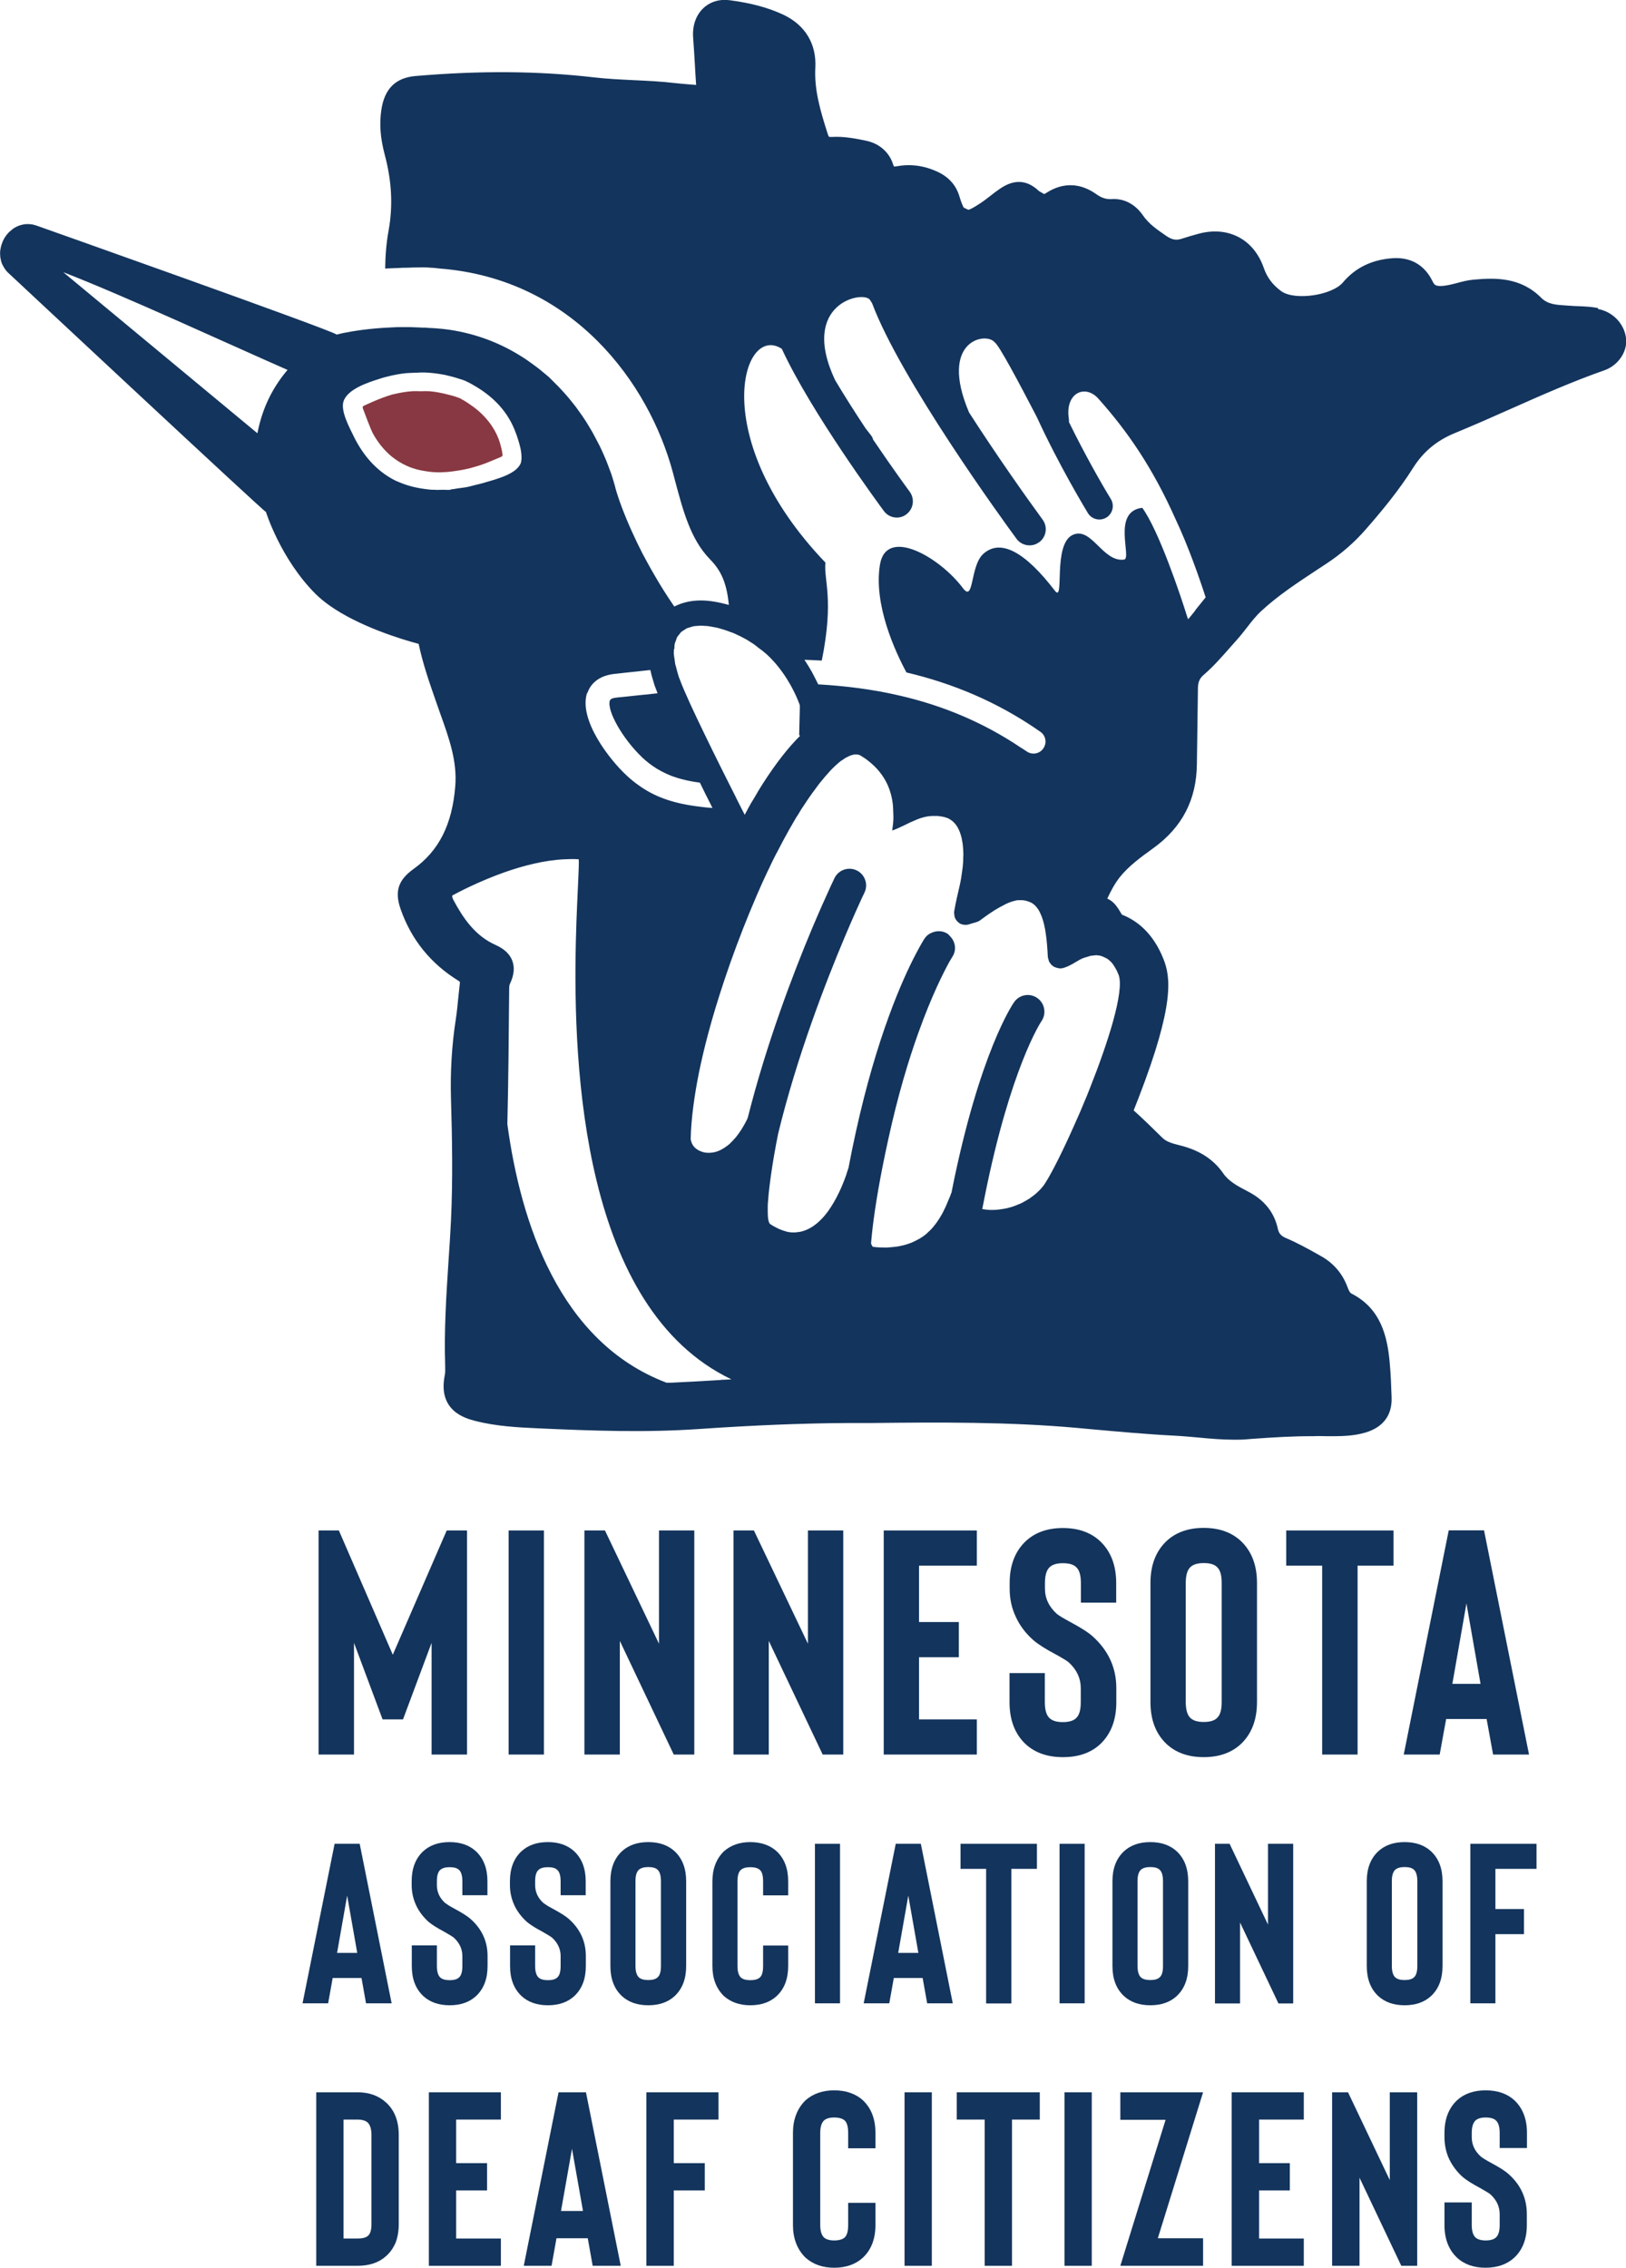 <?xml version="1.0" encoding="UTF-8"?>
<svg xmlns="http://www.w3.org/2000/svg" xmlns:xlink="http://www.w3.org/1999/xlink" id="Layer_2" viewBox="0 0 125.76 175.39">
  <defs>
    <style>.cls-1{fill:#883842;}.cls-2{clip-path:url(#clippath-1);}.cls-3{fill:#13345c;}.cls-4{clip-path:url(#clippath);}.cls-5{fill:none;}</style>
    <clipPath id="clippath">
      <rect class="cls-5" width="125.76" height="175.39"></rect>
    </clipPath>
    <clipPath id="clippath-1">
      <rect class="cls-5" width="125.76" height="175.39"></rect>
    </clipPath>
  </defs>
  <g id="Layer_1-2">
    <g id="Vertical_-_Blue_Red_Eye">
      <g class="cls-4">
        <g class="cls-2">
          <path class="cls-1" d="M38.67,34.26c-.14-.45-.33-.86-.58-1.24-.38-.59-.88-1.11-1.47-1.55-.17-.12-.34-.24-.52-.36-.13-.08-.26-.16-.39-.23-.03-.02-.07-.04-.1-.06-.05-.03-.11-.05-.17-.07-.03-.01-.06-.01-.09-.03-.24-.09-.49-.15-.73-.21-.46-.12-.92-.21-1.39-.25-.02,0-.04,0-.07,0-.21-.02-.41,0-.62,0-.23,0-.45-.02-.68,0-.43,.03-.86,.1-1.29,.2-.07,.02-.14,.03-.22,.05-.01,0-.03,0-.04,.01-.18,.05-.41,.13-.66,.22-.57,.21-1.24,.51-1.51,.64-.08,.04-.11,.12-.08,.19,.15,.4,.59,1.6,.79,1.97,.36,.65,.81,1.22,1.34,1.68,.22,.19,.46,.36,.72,.52,.32,.19,.67,.36,1.04,.48,.33,.11,.68,.18,1.02,.23,.2,.03,.41,.06,.61,.07,.01,0,.03,0,.05,0,.21,.01,.42,.02,.62,0,0,0,.02,0,.03,0,.38-.01,.75-.06,1.13-.12,.22-.04,.44-.07,.65-.12,.22-.05,.44-.1,.65-.17,.29-.08,.57-.17,.85-.28,.27-.1,.94-.39,1.21-.5,.07-.03,.11-.1,.1-.17-.04-.32-.12-.62-.21-.92"></path>
          <path class="cls-3" d="M123.58,23.82c-.52-.1-1.03-.12-1.52-.14-.19,0-.39-.02-.58-.03l-.3-.02c-.79-.05-1.46-.08-1.97-.59-1.58-1.6-3.53-1.57-5.24-1.41-.46,.04-.88,.15-1.28,.26-.43,.11-.84,.22-1.25,.23-.4,0-.5-.07-.64-.36-.62-1.27-1.69-1.88-3.08-1.79-1.61,.11-2.9,.74-3.85,1.87-.86,1.02-3.77,1.43-4.79,.67-.66-.49-1.08-1.05-1.34-1.8-.78-2.23-2.78-3.26-5.08-2.62-.43,.12-.86,.24-1.28,.38-.41,.13-.73,.08-1.17-.22-.7-.48-1.36-.93-1.81-1.59-.6-.87-1.47-1.33-2.42-1.26-.42,.02-.78-.09-1.17-.37-1.26-.9-2.59-.94-3.87-.12-.08,.05-.13,.08-.18,.1l-.4-.23c-.91-.87-1.89-.94-2.98-.21-.28,.19-.55,.39-.81,.6-.24,.18-.47,.37-.72,.53-.52,.35-.79,.48-.95,.53l-.36-.17c-.08-.14-.19-.39-.32-.82-.26-.91-.83-1.55-1.74-1.97-1.03-.47-2.06-.6-3.13-.41-.13,.02-.19,.02-.2,.02-.01-.01-.04-.06-.08-.18-.29-.92-1.06-1.6-2.06-1.81-.84-.18-1.75-.35-2.64-.3-.19,.01-.25-.01-.25-.01,0,0-.05-.05-.11-.25-.57-1.78-1.04-3.39-.95-5.09,.1-1.85-.79-3.31-2.49-4.11-1.14-.53-2.45-.89-4.11-1.11-.8-.11-1.53,.11-2.06,.61-.58,.55-.86,1.36-.79,2.29,.05,.67,.09,1.34,.13,2,.03,.55,.06,1.1,.1,1.65l-.5-.04c-.37-.03-.73-.06-1.09-.1-1.08-.13-2.17-.18-3.23-.23-1.03-.05-2.09-.1-3.12-.22-4.25-.49-8.75-.53-13.76-.1-1.53,.13-2.39,.97-2.64,2.58-.17,1.1-.09,2.21,.26,3.52,.54,2.03,.64,3.93,.3,5.82-.18,.99-.26,1.98-.27,2.97,.23-.01,.44-.02,.66-.03,.24,0,.47-.02,.68-.03,.05,0,.09,0,.13,0,.25,0,.48-.01,.67-.02,.31,0,.53-.01,.66-.01,.07,0,.11,0,.12,0h0c.17,0,.34,0,.52,.02,.04,0,.08,0,.12,.01,.23,0,.44,.04,.67,.06,10.33,.81,16.16,8.88,18.01,15.73l.18,.68c.62,2.32,1.2,4.52,2.67,6.04,.72,.74,1.31,1.6,1.49,3.57-.73-.21-1.48-.35-2.17-.35-.77,0-1.46,.17-2.05,.47-.57-.83-1.1-1.67-1.58-2.51-.17-.29-.33-.58-.49-.87-.14-.26-.28-.51-.41-.76-.28-.55-.53-1.07-.76-1.58-.63-1.38-1.08-2.6-1.32-3.47,0-.01,0-.02,0-.03-.09-.34-.2-.68-.31-1.03-.04-.12-.09-.24-.14-.37-.09-.24-.17-.47-.27-.71-.06-.15-.13-.29-.19-.44-.1-.22-.19-.43-.3-.65-.08-.15-.16-.31-.24-.46-.11-.21-.22-.42-.33-.62-.09-.16-.19-.31-.28-.47-.12-.2-.24-.4-.38-.6-.1-.16-.21-.31-.32-.46-.14-.19-.27-.39-.42-.57-.12-.15-.24-.3-.36-.45-.15-.18-.31-.37-.47-.54-.13-.15-.27-.29-.4-.43-.17-.17-.34-.34-.51-.51-.08-.07-.14-.15-.22-.22-.08-.07-.16-.13-.24-.2-.15-.13-.31-.26-.47-.39-.15-.12-.3-.23-.45-.34-.22-.16-.44-.32-.66-.47-.07-.05-.15-.09-.22-.14-1.62-1.04-3.51-1.8-5.68-2.12-.23-.03-.46-.06-.69-.08-.01,0-.02,0-.03,0-.21-.02-.43-.04-.65-.05-.03,0-.06,0-.1,0-.11,0-.22-.02-.33-.03-.02,0-.08,0-.17,0-.08,0-.17,0-.25-.01-.27-.01-.53-.02-.79-.03-.24,0-.48,0-.71,0-.23,0-.45,0-.67,.02-1.78,.07-3.12,.3-3.8,.44-.33,.07-.5,.12-.5,.12-.27-.31-23.21-8.43-23.21-8.43-.12-.04-.25-.07-.37-.1-.04,0-.08,0-.12-.01-.08,0-.15-.01-.23-.01-.19,0-.37,.04-.54,.09-.03,0-.06,.02-.09,.03-.17,.06-.32,.14-.47,.24-.03,.02-.05,.04-.07,.06-.14,.11-.28,.23-.39,.37-.01,.01-.02,.03-.04,.05-.11,.14-.21,.3-.28,.46,0,.01-.01,.02-.02,.04-.07,.17-.13,.35-.16,.53,0,.03-.01,.06-.02,.09-.03,.18-.03,.36-.01,.54,0,.03,0,.07,.01,.1,.03,.18,.07,.36,.15,.53,.01,.02,.03,.05,.04,.07,.09,.18,.2,.35,.35,.51,0,0,19.8,18.5,20,18.56,0,0,1.13,3.63,3.83,6.33,.31,.31,.68,.61,1.07,.89,2.25,1.6,5.49,2.6,6.91,2.98,.31,1.49,.81,2.93,1.3,4.34l.39,1.11c.67,1.87,1.3,3.64,1.14,5.57-.24,2.95-1.26,4.97-3.2,6.37-1.22,.87-1.5,1.75-1.03,3.11,.82,2.36,2.32,4.22,4.47,5.55,.11,.07,.13,.1,.12,.15-.04,.37-.08,.75-.12,1.12-.06,.58-.11,1.15-.2,1.73-.31,2.01-.43,4.07-.37,6.14,.09,3.02,.15,6.24,0,9.41-.05,1.04-.12,2.08-.19,3.12-.17,2.62-.35,5.32-.26,8.1,0,.27,.02,.53-.03,.74-.56,2.77,1.61,3.34,2.33,3.53,1.66,.43,3.37,.51,4.89,.58,4.2,.19,8.31,.34,12.48,.05,4.23-.29,7.95-.44,11.37-.46h1.84c5.26-.06,10.7-.1,16.02,.38l1.08,.1c2.12,.19,4.3,.39,6.47,.5,.6,.03,1.2,.09,1.8,.14,.91,.09,1.85,.17,2.79,.17,.31,0,.62,0,.93-.03l.51-.04c1.53-.11,3.12-.21,4.6-.2h.03c.39-.02,.77-.01,1.14,0,.96,0,1.95,.01,2.95-.29,1.35-.41,2.05-1.34,2-2.71-.03-.86-.06-1.79-.15-2.73-.18-1.97-.67-4.14-2.95-5.3-.13-.07-.22-.25-.32-.53-.39-1.03-1.08-1.84-2.06-2.38l-.14-.08c-.82-.46-1.66-.93-2.56-1.31-.37-.16-.54-.35-.62-.72-.27-1.24-1.02-2.19-2.22-2.83l-.17-.09c-.73-.38-1.42-.75-1.84-1.37-.75-1.08-1.85-1.79-3.36-2.16-.57-.14-1.03-.27-1.35-.59-.71-.7-1.44-1.42-2.21-2.11,.13-.33,.26-.66,.39-.99,2.81-7.27,2.46-9.35,1.91-10.73-.81-2.03-2.08-2.98-3.21-3.42-.08-.13-.16-.27-.24-.4-.19-.28-.43-.64-.89-.84,.25-.54,.56-1.14,.97-1.66,.69-.86,1.58-1.51,2.59-2.24,2.24-1.62,3.34-3.75,3.37-6.5,.02-1.43,.04-2.87,.06-4.31l.02-1.54c0-.47,.13-.78,.42-1.03,.78-.67,1.45-1.44,2.11-2.19l.48-.54c.27-.3,.52-.62,.77-.94,.37-.48,.72-.93,1.14-1.31,1.31-1.21,2.84-2.21,4.31-3.18l.7-.46c1.17-.77,2.21-1.68,3.09-2.7,1.17-1.34,2.52-2.96,3.62-4.71,.78-1.24,1.82-2.11,3.2-2.68,1.45-.6,2.89-1.23,4.32-1.87,2.36-1.05,4.8-2.13,7.28-3,1.05-.37,1.77-1.41,1.68-2.42-.11-1.14-1-2.1-2.17-2.32M4.89,21.05c4.75,1.84,12.68,5.51,17.35,7.56-.65,.76-1.2,1.62-1.62,2.58-.33,.76-.56,1.54-.71,2.32m32.25,16.66c0-.13,0-.27,.03-.39,.02-.09,.06-.16,.09-.25,.03-.1,.06-.2,.11-.28,.04-.07,.1-.12,.15-.19,.06-.07,.1-.15,.17-.2,.06-.05,.13-.09,.2-.13,.07-.05,.14-.1,.22-.14,.07-.03,.15-.05,.23-.07,0,0,0,0,0,0,.09-.03,.17-.06,.26-.08,.09-.02,.18-.02,.27-.03,.1,0,.19-.02,.3-.02,0,0,.01,0,.02,0,.1,0,.21,.01,.31,.02,.09,0,.18,0,.27,.02,.11,.01,.23,.04,.35,.06,.09,.02,.19,.03,.28,.05,.12,.03,.24,.06,.36,.1,.09,.03,.18,.05,.27,.08,.12,.04,.24,.08,.36,.13,0,0,0,0,0,0,.09,.03,.17,.06,.26,.09,.12,.05,.24,.1,.35,.16,.08,.04,.16,.07,.24,.11,.12,.06,.23,.12,.34,.18,.07,.04,.14,.07,.2,.11,.11,.07,.21,.13,.31,.2,.05,.03,.11,.07,.16,.1,.14,.1,.27,.2,.39,.3,.43,.3,.81,.64,1.14,1.01,.28,.3,.52,.61,.74,.92,.23,.32,.42,.63,.59,.93,.5,.89,.73,1.58,.73,1.58v.25s-.05,2.06-.05,2.06l.07,.06c-.87,.86-1.84,2.07-2.92,3.76-.19,.29-.38,.62-.57,.95-.1,.17-.2,.33-.31,.51-.08,.14-.16,.29-.24,.43-.02,.04-.05,.09-.07,.14-.06,.1-.11,.21-.17,.32-.08-.15-.15-.3-.23-.45,0,0,0,0,0,0-.14-.27-.28-.55-.42-.83-.01-.03-.03-.06-.04-.09-.16-.31-.31-.62-.47-.93-.44-.87-.87-1.74-1.28-2.57-.92-1.88-1.74-3.58-2.23-4.73-.16-.36-.27-.65-.36-.89-.02-.05-.04-.11-.06-.15-.09-.27-.15-.51-.21-.75-.02-.09-.06-.19-.08-.28-.02-.11-.02-.2-.04-.31-.03-.19-.06-.38-.07-.54,0-.11,.02-.2,.02-.3m-6.71,3.42s.04-.1,.06-.15c.15-.37,.47-.84,1.15-1.13,.25-.1,.54-.18,.9-.22,.27-.03,.55-.06,.82-.09,.22-.02,.43-.05,.65-.07,.22-.02,.42-.04,.64-.07,0,0,0,0,0,0,.22-.02,.44-.05,.66-.07,.06,.29,.14,.59,.24,.9,.03,.09,.05,.18,.08,.27,.06,.17,.14,.38,.24,.63-.34,.04-.69,.07-1.02,.11-.05,0-.09,.01-.14,.01-.22,.02-.43,.05-.65,.07-.22,.02-.43,.05-.65,.07-.23,.02-.47,.05-.7,.07-.31,.03-.49,.11-.53,.23-.26,.77,1,2.97,2.46,4.36,.03,.03,.07,.07,.1,.1,.16,.14,.32,.28,.49,.41,.18,.14,.37,.27,.58,.4,.35,.21,.73,.4,1.16,.57,.6,.22,1.31,.4,2.17,.51,.1,.21,.21,.42,.31,.63,.05,.1,.09,.19,.14,.29,.01,.02,.02,.05,.04,.07,.14,.27,.28,.55,.41,.82,.02,.05,.05,.1,.08,.15-.35-.02-.68-.06-.99-.1-1.96-.23-3.3-.72-4.38-1.42-.09-.06-.19-.12-.28-.19-.35-.24-.67-.5-.98-.79-1.3-1.19-3.76-4.32-3.07-6.41m-10.55-15.7c-.2,.02-.4,0-.6,0-.22,0-.44,.02-.66,0-.03,0-.07,0-.1,0-.19,0-.37-.03-.56-.05-.73-.09-1.44-.26-2.12-.56-.09-.04-.18-.07-.26-.11-.15-.07-.29-.16-.43-.24-1.23-.74-2.15-1.89-2.78-3.19-.31-.64-1.01-1.92-.79-2.66,.28-.96,1.89-1.49,2.76-1.76,.04-.01,.08-.03,.12-.04,.03-.01,.06-.02,.09-.03,.15-.05,.3-.08,.45-.12,.47-.12,.95-.21,1.43-.26,.23-.02,.45-.02,.68-.03,.23,0,.45-.03,.68-.02,.04,0,.08,0,.11,0,.45,.02,.89,.07,1.33,.15,.14,.02,.28,.05,.42,.09,.1,.02,.2,.05,.29,.07,.21,.05,.42,.12,.64,.19,.03,.01,.06,.02,.1,.03,.11,.04,.22,.07,.32,.11,.04,.02,.07,.04,.1,.06,.02,0,.04,0,.06,.02,.15,.07,.29,.15,.43,.23,1.53,.86,2.74,2.06,3.34,3.77,0,.01,.01,.03,.02,.04,.09,.27,.23,.67,.32,1.08,.07,.31,.1,.63,.08,.9-.01,.12-.03,.24-.08,.33-.4,.86-2.08,1.23-2.89,1.48-.21,.06-.42,.11-.64,.16-.22,.06-.43,.12-.65,.16-.22,.04-.43,.06-.65,.09-.19,.03-.37,.07-.56,.08m20.9,68.88c-1.28,.08-2.56,.15-3.84,.21-.12,0-.24,0-.37,0-8.29-3.14-11.28-12.39-12.31-20,.08-3.31,.11-6.67,.14-10.32,0-.25,0-.41,.07-.55,.31-.66,.37-1.25,.17-1.77-.19-.51-.62-.91-1.26-1.2-1.63-.72-2.54-2.1-3.28-3.47-.09-.17-.12-.28-.1-.37,.37-.2,1.99-1.07,4.05-1.8,1.43-.5,3.06-.93,4.62-1,.37-.02,.74-.03,1.11,0,.02,.24,0,.74-.03,1.45-.05,1.13-.14,2.81-.19,4.85-.24,9.95,.55,28.44,12.03,33.92-.27,.02-.55,.03-.81,.04m29.89-32.56c.09,.06,.18,.14,.26,.22,.02,.02,.03,.04,.05,.05,.06,.07,.12,.14,.17,.22,.02,.03,.04,.06,.06,.1,.05,.07,.09,.15,.13,.22,.02,.03,.03,.06,.05,.09,.01,.03,.03,.06,.04,.09,.03,.08,.07,.15,.1,.23,.25,.62,.03,1.98-.43,3.64-.44,1.57-1.09,3.4-1.81,5.21-.12,.31-.24,.61-.37,.91-.12,.29-.24,.58-.36,.86-.12,.27-.23,.53-.35,.79-.94,2.14-1.85,3.95-2.36,4.73-.1,.16-.22,.31-.35,.45-.04,.05-.09,.09-.13,.13-.09,.09-.18,.18-.28,.26-.06,.05-.12,.09-.18,.14-.09,.07-.19,.14-.29,.21-.07,.04-.13,.08-.2,.12-.1,.06-.2,.11-.3,.17-.07,.04-.14,.07-.21,.1-.11,.05-.21,.09-.32,.13-.07,.03-.14,.05-.21,.08-.12,.04-.23,.07-.35,.1-.07,.02-.13,.04-.2,.05-.14,.03-.29,.05-.43,.07-.04,0-.08,.01-.12,.02-.18,.02-.36,.03-.54,.03-.02,0-.04,0-.05,0-.24,0-.47-.03-.7-.07,.06-.32,.13-.62,.19-.96,1.99-9.94,4.34-13.5,4.39-13.57,.4-.58,.26-1.38-.32-1.79-.58-.41-1.38-.27-1.79,.31-.11,.15-2.68,3.9-4.81,14.54-.01,.06-.02,.11-.03,.16,0,0,0,.02,0,.02-.03,.06-.06,.13-.08,.2-.03,.09-.07,.18-.11,.27-.03,.07-.05,.12-.08,.19-.06,.14-.12,.29-.19,.45,0,.02-.02,.04-.03,.06-.06,.13-.13,.27-.2,.41-.03,.05-.06,.11-.09,.16-.06,.11-.13,.22-.2,.33-.04,.06-.08,.12-.12,.18-.07,.11-.16,.22-.24,.32-.04,.06-.09,.11-.13,.16-.11,.13-.23,.25-.36,.36-.03,.03-.06,.06-.09,.09-.16,.14-.34,.27-.54,.39-.05,.03-.11,.06-.17,.09-.15,.08-.3,.16-.47,.23-.08,.03-.17,.06-.25,.09-.16,.06-.33,.1-.5,.14-.1,.02-.19,.04-.29,.06-.2,.03-.41,.05-.63,.07-.09,0-.18,.02-.28,.02-.33,0-.67-.01-1.04-.06-.03-.02-.06-.08-.1-.15,0,0,0-.01-.01-.02-.01-.03-.02-.08-.03-.11,.03-.38,.08-.81,.13-1.27,.2-1.65,.56-3.84,1.2-6.75,.74-3.4,1.57-6.14,2.34-8.28,1.04-2.9,1.96-4.68,2.37-5.43,.15-.26,.24-.41,.25-.42,.34-.52,.24-1.17-.18-1.59-.06-.06-.11-.14-.19-.19-.34-.22-.74-.25-1.1-.13-.27,.09-.51,.24-.68,.5-.04,.05-.29,.45-.68,1.2-1.03,1.96-3.02,6.4-4.64,13.78-.22,.99-.4,1.89-.56,2.74-.04,.12-.08,.24-.12,.36-.02,.07-.04,.13-.06,.2-.08,.24-.18,.48-.27,.71-.02,.04-.04,.08-.05,.12-.08,.19-.16,.37-.25,.55-.03,.07-.07,.14-.11,.22-.07,.15-.15,.29-.23,.43-.04,.07-.08,.15-.13,.22-.08,.14-.16,.26-.25,.39-.04,.06-.08,.13-.13,.19-.11,.15-.22,.28-.33,.41-.03,.03-.05,.06-.08,.09-.14,.15-.29,.29-.44,.42-.04,.03-.08,.06-.12,.09-.11,.09-.23,.17-.35,.24-.06,.03-.11,.06-.17,.09-.11,.06-.22,.1-.33,.14-.06,.02-.12,.04-.19,.06-.12,.03-.24,.05-.37,.06-.06,0-.11,.02-.17,.02-.17,0-.35,0-.54-.04-.04,0-.08-.02-.11-.03-.16-.04-.31-.09-.48-.16-.05-.02-.11-.04-.16-.07-.2-.1-.41-.2-.62-.35-.1-.07-.15-.28-.18-.59,0-.11-.01-.22-.01-.35,0-.13,0-.27,0-.42,0-.15,.01-.31,.03-.48,.02-.34,.06-.71,.11-1.11,.12-.99,.3-2.14,.52-3.3,.05-.25,.1-.51,.15-.76,1.44-5.93,3.67-11.69,5.15-15.2,.3-.71,.57-1.33,.79-1.83h0c.44-.99,.71-1.56,.73-1.59,.31-.64,.04-1.41-.6-1.72-.64-.31-1.41-.04-1.72,.6-.05,.1-.41,.86-.95,2.08-.23,.53-.5,1.14-.79,1.83-1.46,3.48-3.52,8.88-4.96,14.6-.01,.03-.03,.07-.04,.1,0,.02-.02,.05-.03,.07-.12,.25-.25,.47-.38,.68-.03,.04-.05,.09-.08,.13-.13,.2-.26,.38-.39,.54-.02,.02-.04,.04-.06,.07-.12,.14-.25,.27-.37,.39-.02,.02-.04,.04-.06,.06-.13,.12-.27,.21-.4,.3-.03,.02-.06,.03-.08,.05-.13,.08-.26,.15-.39,.2-.01,0-.02,0-.03,.01-.12,.05-.24,.08-.36,.1-.02,0-.05,.01-.07,.01-.11,.02-.22,.02-.32,.02-.18,0-.34-.03-.49-.08-.03-.01-.06-.03-.1-.04-.13-.05-.25-.12-.35-.2-.01-.01-.03-.02-.04-.03-.11-.09-.19-.2-.25-.31-.01-.03-.03-.05-.04-.08-.05-.12-.09-.24-.09-.37,.04-1.55,.28-3.3,.65-5.14,.19-.92,.41-1.86,.66-2.8,.37-1.42,.81-2.84,1.27-4.23,.31-.93,.63-1.84,.96-2.72,.33-.88,.66-1.73,.99-2.53,.21-.51,.41-.98,.61-1.45,.28-.64,.55-1.25,.81-1.79,.08-.16,.16-.32,.23-.48h0c.11-.23,.22-.46,.33-.67,.06-.12,.12-.24,.19-.36,.12-.24,.25-.48,.37-.71,.07-.14,.14-.26,.21-.39,.09-.17,.18-.33,.27-.49,.02-.04,.04-.07,.06-.11,.07-.13,.15-.26,.22-.38,.02-.03,.03-.06,.05-.09,.06-.1,.12-.21,.18-.31,.03-.05,.06-.09,.08-.14,.02-.04,.05-.08,.08-.12,.05-.08,.1-.16,.15-.24,.06-.1,.12-.2,.18-.3,.04-.06,.08-.12,.12-.18,.07-.11,.15-.22,.22-.33,.06-.09,.12-.19,.18-.27,.04-.06,.07-.11,.11-.16,.07-.1,.14-.2,.21-.3,.1-.14,.19-.26,.29-.39,.06-.09,.13-.18,.19-.26,.1-.13,.19-.25,.29-.36,.06-.07,.12-.14,.17-.21,.1-.12,.21-.24,.31-.35,.04-.05,.09-.1,.13-.15,.14-.15,.28-.29,.42-.42,0,0,0,0,0,0,.06-.06,.12-.1,.18-.16h0c.07-.06,.13-.12,.2-.17,.04-.03,.08-.06,.12-.08,.08-.06,.17-.12,.25-.17,.04-.03,.09-.05,.13-.07,.07-.04,.14-.07,.2-.1,.04-.02,.08-.03,.13-.05,.06-.02,.12-.04,.17-.05,.04,0,.08-.01,.12-.02,.04,0,.08,0,.12,0,.11,0,.22,.03,.32,.08,.23,.14,.46,.29,.66,.46,.62,.49,1.1,1.08,1.43,1.79,.21,.47,.36,1,.42,1.58,.02,.2,.02,.41,.03,.63,0,.1,.01,.2,.01,.31,0,.32-.04,.66-.09,1.01,0,0,0,.01,0,.02,.01,0,.03-.01,.04-.01,.15-.05,.3-.12,.44-.18,.06-.02,.11-.05,.17-.08,.11-.05,.21-.1,.32-.15,.12-.06,.23-.11,.35-.17,.06-.03,.12-.06,.18-.08,.06-.03,.12-.05,.18-.08h0c.06-.03,.13-.05,.19-.08,.03-.01,.06-.03,.09-.04,.15-.06,.31-.11,.46-.15,.04-.01,.08-.02,.13-.03,.12-.03,.23-.05,.36-.06,.06,0,.12-.01,.18-.01,.12,0,.24,0,.36,0,.05,0,.1,0,.16,.01,.17,.02,.35,.05,.54,.11t0,0c.14,.04,.28,.11,.39,.19,.36,.24,.6,.64,.75,1.12,.14,.44,.2,.95,.21,1.49,0,.09,0,.19-.01,.28,0,.13,0,.25-.01,.38-.01,.22-.04,.44-.07,.66-.05,.39-.11,.78-.2,1.16-.11,.49-.29,1.22-.41,1.92-.03,.14-.01,.27,.01,.39,0,.02,0,.04,.01,.07,.03,.11,.08,.21,.15,.3,.01,.02,.03,.03,.04,.05,.08,.08,.16,.16,.27,.21,0,0,0,0,0,0,.1,.05,.22,.07,.34,.08,.01,0,.03,0,.04,0,.01,0,.02,0,.03,0,.1,0,.2-.02,.31-.06,.27-.1,.58-.13,.78-.28,0,0,0,0,0,0,.26-.19,.49-.36,.71-.51,.06-.04,.12-.08,.18-.12,.17-.12,.34-.22,.5-.31,.04-.02,.08-.05,.12-.07,.18-.1,.35-.19,.51-.27,.04-.02,.07-.03,.11-.05,.12-.05,.24-.1,.34-.13,.04-.01,.07-.02,.11-.03,.13-.04,.25-.07,.36-.08,.01,0,.03,0,.04,0,.04,0,.08,0,.12,0h0s.09,0,.13,0c.08,0,.16,.01,.24,.03,.03,0,.07,0,.1,.02,.11,.03,.21,.06,.3,.1,.13,.05,.25,.13,.36,.23,.11,.1,.2,.22,.29,.35,.1,.16,.18,.34,.26,.54,.15,.39,.25,.86,.32,1.36,.08,.55,.12,1.13,.15,1.71h0c0,.1,.03,.17,.05,.24,.02,.06,.03,.13,.06,.19,.02,.04,.05,.07,.07,.1,.05,.08,.11,.15,.18,.2,.04,.03,.08,.05,.12,.08,.08,.04,.16,.07,.25,.09,.05,.01,.09,.02,.14,.03,.03,0,.05,.01,.07,.01,.11,0,.23-.02,.34-.06,.46-.15,.83-.41,1.15-.59,.11-.06,.21-.11,.31-.15,.13-.05,.24-.07,.36-.11,.02,0,.04-.01,.06-.02,.04-.01,.08-.03,.12-.04,.06-.01,.11-.01,.16-.02,.11-.01,.21-.03,.31-.03,0,0,0,0,0,0,.04,0,.07,0,.11,.01,.1,0,.19,.02,.27,.05,.04,.01,.08,.02,.11,.04,.08,.03,.16,.07,.24,.11,.03,.01,.05,.03,.08,.04m6.86-26.93c-.19,.25-.38,.47-.56,.69-.01-.03-.04-.06-.05-.1-.55-1.79-2.24-6.79-3.5-8.51-.01,0-.02,0-.04,0-2.33,.31-.74,3.91-1.37,4-1.65,.22-2.5-2.55-3.95-1.92-1.61,.7-.62,5.34-1.4,4.33-2.29-2.99-4.2-4.06-5.54-2.85-1.04,.95-.7,3.82-1.58,2.64-1.79-2.39-5.92-4.77-6.41-1.81-.51,3.09,1.19,6.75,2.05,8.34,3.52,.83,7.02,2.25,10.36,4.59,.42,.29,.52,.87,.22,1.29-.29,.42-.87,.52-1.29,.22-.14-.1-.28-.18-.42-.27-3.01-2.03-6.18-3.3-9.39-4.04-2.1-.49-4.21-.75-6.31-.87-.03-.07-.06-.14-.1-.21-.11-.23-.24-.47-.38-.74-.17-.3-.36-.62-.58-.95,.44,.01,.89,.04,1.34,.06,.96-4.76,.15-6.17,.28-7.58-9.19-9.6-6.43-18.54-3.37-16.53,2.27,4.93,7.64,12.2,7.89,12.54,.24,.33,.62,.51,1,.51,.26,0,.52-.08,.74-.25,.55-.41,.67-1.19,.26-1.75-.03-.04-1.29-1.75-2.83-4.03-.03-.11-.08-.23-.17-.34-.15-.19-.28-.36-.42-.54-.78-1.18-1.6-2.46-2.35-3.72-2.8-5.96,2.22-6.97,2.7-6.2,.05,.08,.11,.17,.16,.25,2.2,5.89,10.16,16.85,11.17,18.22,.24,.33,.62,.51,1.01,.51,.26,0,.51-.08,.74-.24,.56-.41,.68-1.19,.27-1.75-1.3-1.78-3.55-4.96-5.69-8.29-2.36-5.56,1.29-6.26,1.98-5.43,.35,.24,1.84,3.05,3.26,5.78,1.74,3.79,3.8,7.18,3.95,7.43,.19,.32,.54,.5,.89,.5,.18,0,.37-.05,.54-.15,.49-.3,.64-.94,.35-1.43-.76-1.24-2.04-3.5-3.24-5.95,0-.11,0-.23-.02-.32-.27-1.96,1.28-2.63,2.29-1.5,2.27,2.54,4.21,5.36,5.98,9.34,.96,2.02,1.86,4.6,2.32,6.03-.27,.33-.54,.67-.8,.99"></path>
          <polygon class="cls-3" points="34.55 118.37 36.12 118.37 36.12 135.7 33.38 135.7 33.38 127.06 31.17 132.98 29.59 132.98 27.38 127.06 27.38 135.7 24.64 135.7 24.64 118.37 26.21 118.37 30.38 127.98 34.55 118.37"></polygon>
          <rect class="cls-3" x="39.34" y="118.37" width="2.73" height="17.33"></rect>
          <polygon class="cls-3" points="53.7 118.37 53.7 135.7 52.11 135.7 47.94 126.91 47.94 135.7 45.2 135.7 45.2 118.37 46.79 118.37 50.97 127.13 50.97 118.37 53.7 118.37"></polygon>
          <polygon class="cls-3" points="65.22 118.37 65.22 135.7 63.63 135.7 59.46 126.91 59.46 135.7 56.73 135.7 56.73 118.37 58.31 118.37 62.49 127.13 62.49 118.37 65.22 118.37"></polygon>
          <polygon class="cls-3" points="75.55 121.09 71.08 121.09 71.08 125.45 74.16 125.45 74.16 128.17 71.08 128.17 71.08 132.98 75.55 132.98 75.55 135.7 68.35 135.7 68.35 118.37 75.55 118.37 75.55 121.09"></polygon>
          <path class="cls-3" d="M82.2,135.9c-1.19,0-2.15-.34-2.88-1.01-.83-.79-1.24-1.87-1.24-3.24v-2.25h2.73v2.25c0,.59,.12,1.01,.37,1.24,.22,.2,.55,.3,1.02,.3s.82-.1,1.02-.3c.25-.22,.37-.63,.37-1.24v-1.09c0-.76-.31-1.42-.92-1.98-.13-.12-.48-.33-1.04-.64-.78-.41-1.35-.78-1.71-1.09-.6-.53-1.05-1.13-1.36-1.81-.32-.68-.47-1.4-.47-2.18v-.42c0-1.37,.41-2.45,1.24-3.24,.73-.68,1.69-1.02,2.88-1.02s2.15,.34,2.88,1.02c.83,.79,1.24,1.87,1.24,3.24v1.51h-2.73v-1.51c0-.61-.12-1.02-.37-1.24-.2-.2-.54-.3-1.02-.3s-.8,.1-1.02,.3c-.25,.23-.37,.64-.37,1.24v.42c0,.76,.31,1.41,.92,1.96,.16,.13,.49,.33,.97,.59,.86,.46,1.46,.84,1.79,1.14,1.22,1.09,1.84,2.43,1.84,4.01v1.09c0,1.37-.41,2.45-1.24,3.24-.73,.68-1.69,1.01-2.88,1.01"></path>
          <path class="cls-3" d="M93.1,135.9c-1.19,0-2.15-.34-2.88-1.02-.83-.79-1.24-1.87-1.24-3.24v-9.21c0-1.37,.41-2.45,1.24-3.24,.73-.68,1.69-1.02,2.88-1.02s2.15,.34,2.88,1.02c.83,.79,1.24,1.87,1.24,3.24v9.21c0,1.37-.41,2.45-1.24,3.24-.73,.68-1.69,1.02-2.88,1.02m0-15.01c-.46,0-.8,.1-1.02,.3-.25,.23-.37,.64-.37,1.24v9.21c0,.59,.12,1.01,.37,1.24,.22,.2,.55,.3,1.02,.3s.82-.1,1.02-.3c.25-.22,.37-.63,.37-1.24v-9.21c0-.61-.12-1.02-.37-1.24-.2-.2-.54-.3-1.02-.3"></path>
          <polygon class="cls-3" points="107.78 118.37 107.78 121.09 105 121.09 105 135.7 102.26 135.7 102.26 121.09 99.48 121.09 99.48 118.37 107.78 118.37"></polygon>
          <path class="cls-3" d="M115.48,135.7l-.5-2.75h-3.13l-.5,2.75h-2.78l3.48-17.34h2.73l3.48,17.34h-2.78Zm-3.15-5.47h2.18l-1.09-6.22-1.09,6.22Z"></path>
          <path class="cls-3" d="M28.31,154.94l-.35-1.96h-2.23l-.35,1.96h-1.98l2.48-12.34h1.94l2.47,12.34h-1.98Zm-2.24-3.9h1.56l-.78-4.43-.78,4.43Z"></path>
          <path class="cls-3" d="M34.78,155.09c-.85,0-1.53-.24-2.05-.72-.59-.56-.88-1.33-.88-2.31v-1.6h1.94v1.6c0,.42,.09,.72,.26,.88,.15,.14,.4,.21,.73,.21s.58-.07,.72-.21c.18-.15,.26-.45,.26-.88v-.78c0-.54-.22-1.01-.65-1.41-.09-.08-.34-.23-.74-.46-.55-.29-.96-.55-1.22-.77-.42-.38-.75-.81-.97-1.29-.22-.48-.34-1-.34-1.55v-.3c0-.98,.29-1.75,.88-2.31,.52-.48,1.2-.72,2.05-.72s1.53,.24,2.05,.72c.59,.56,.88,1.33,.88,2.31v1.08h-1.94v-1.08c0-.44-.09-.73-.26-.88-.14-.14-.38-.21-.72-.21s-.57,.07-.73,.21c-.18,.16-.26,.46-.26,.88v.3c0,.54,.22,1.01,.65,1.39,.12,.09,.35,.24,.69,.42,.61,.33,1.04,.6,1.27,.81,.87,.77,1.31,1.73,1.31,2.86v.78c0,.98-.29,1.75-.88,2.31-.52,.48-1.2,.72-2.05,.72"></path>
          <path class="cls-3" d="M42.38,155.09c-.85,0-1.53-.24-2.05-.72-.59-.56-.88-1.33-.88-2.31v-1.6h1.94v1.6c0,.42,.09,.72,.26,.88,.15,.14,.4,.21,.73,.21s.58-.07,.72-.21c.18-.15,.26-.45,.26-.88v-.78c0-.54-.22-1.01-.65-1.41-.09-.08-.34-.23-.74-.46-.55-.29-.96-.55-1.22-.77-.42-.38-.75-.81-.97-1.29-.22-.48-.34-1-.34-1.55v-.3c0-.98,.29-1.75,.88-2.31,.52-.48,1.2-.72,2.05-.72s1.53,.24,2.05,.72c.59,.56,.88,1.33,.88,2.31v1.08h-1.94v-1.08c0-.44-.09-.73-.26-.88-.14-.14-.38-.21-.72-.21s-.57,.07-.73,.21c-.18,.16-.26,.46-.26,.88v.3c0,.54,.22,1.01,.65,1.39,.12,.09,.35,.24,.69,.42,.61,.33,1.04,.6,1.27,.81,.87,.77,1.31,1.73,1.31,2.86v.78c0,.98-.29,1.75-.88,2.31-.52,.48-1.2,.72-2.05,.72"></path>
          <path class="cls-3" d="M50.14,155.09c-.85,0-1.53-.24-2.05-.72-.59-.56-.88-1.33-.88-2.31v-6.56c0-.98,.29-1.75,.88-2.31,.52-.48,1.2-.72,2.05-.72s1.53,.24,2.05,.72c.59,.56,.88,1.33,.88,2.31v6.56c0,.98-.29,1.75-.88,2.31-.52,.48-1.2,.72-2.05,.72m0-10.69c-.33,0-.57,.07-.73,.21-.18,.17-.26,.46-.26,.88v6.56c0,.42,.09,.72,.26,.88,.15,.14,.4,.21,.73,.21s.58-.07,.72-.21c.18-.15,.26-.45,.26-.88v-6.56c0-.43-.09-.73-.26-.88-.14-.14-.38-.21-.72-.21"></path>
          <path class="cls-3" d="M58.03,155.09c-.83,0-1.51-.24-2.05-.72-.59-.59-.88-1.36-.88-2.31v-6.56c0-.95,.29-1.72,.88-2.31,.54-.48,1.23-.72,2.05-.72s1.53,.24,2.05,.72c.59,.56,.88,1.33,.88,2.31v1.09h-1.94v-1.09c0-.44-.08-.73-.25-.88-.15-.14-.4-.21-.74-.21s-.57,.07-.73,.21c-.18,.16-.26,.46-.26,.88v6.56c0,.42,.09,.72,.26,.88,.15,.14,.4,.21,.73,.21s.59-.07,.74-.21c.17-.15,.25-.45,.25-.88v-1.59h1.94v1.59c0,.98-.29,1.75-.88,2.31-.52,.48-1.2,.72-2.05,.72"></path>
          <rect class="cls-3" x="63.03" y="142.6" width="1.94" height="12.34"></rect>
          <path class="cls-3" d="M71.71,154.94l-.35-1.96h-2.23l-.35,1.96h-1.98l2.48-12.34h1.94l2.47,12.34h-1.98Zm-2.24-3.9h1.56l-.78-4.43-.78,4.43Z"></path>
          <polygon class="cls-3" points="80.2 142.6 80.2 144.54 78.22 144.54 78.22 154.95 76.27 154.95 76.27 144.54 74.29 144.54 74.29 142.6 80.2 142.6"></polygon>
          <rect class="cls-3" x="81.95" y="142.6" width="1.94" height="12.34"></rect>
          <path class="cls-3" d="M88.97,155.09c-.85,0-1.53-.24-2.05-.72-.59-.56-.88-1.33-.88-2.31v-6.56c0-.98,.29-1.75,.88-2.31,.52-.48,1.2-.72,2.05-.72s1.53,.24,2.05,.72c.59,.56,.88,1.33,.88,2.31v6.56c0,.98-.29,1.75-.88,2.31-.52,.48-1.2,.72-2.05,.72m0-10.69c-.33,0-.57,.07-.73,.21-.18,.17-.26,.46-.26,.88v6.56c0,.42,.09,.72,.26,.88,.15,.14,.4,.21,.73,.21s.58-.07,.72-.21c.18-.15,.26-.45,.26-.88v-6.56c0-.43-.09-.73-.26-.88-.14-.14-.38-.21-.72-.21"></path>
          <polygon class="cls-3" points="100.02 142.6 100.02 154.95 98.88 154.95 95.91 148.69 95.91 154.95 93.97 154.95 93.97 142.6 95.1 142.6 98.07 148.85 98.07 142.6 100.02 142.6"></polygon>
          <path class="cls-3" d="M108.64,155.09c-.85,0-1.53-.24-2.05-.72-.59-.56-.88-1.33-.88-2.31v-6.56c0-.98,.29-1.75,.88-2.31,.52-.48,1.2-.72,2.05-.72s1.53,.24,2.05,.72c.59,.56,.88,1.33,.88,2.31v6.56c0,.98-.29,1.75-.88,2.31-.52,.48-1.2,.72-2.05,.72m0-10.69c-.33,0-.57,.07-.73,.21-.18,.17-.26,.46-.26,.88v6.56c0,.42,.09,.72,.26,.88,.15,.14,.4,.21,.73,.21s.58-.07,.72-.21c.18-.15,.26-.45,.26-.88v-6.56c0-.43-.09-.73-.26-.88-.14-.14-.38-.21-.72-.21"></path>
          <polygon class="cls-3" points="118.84 144.54 115.66 144.54 115.66 147.65 117.87 147.65 117.87 149.59 115.66 149.59 115.66 154.94 113.72 154.94 113.72 142.6 118.84 142.6 118.84 144.54"></polygon>
          <path class="cls-3" d="M27.65,175.24h-3.19v-13.42h3.19c.91,0,1.65,.27,2.23,.81,.64,.59,.96,1.42,.96,2.49v6.9c0,.52-.08,.99-.23,1.4-.18,.43-.43,.79-.75,1.07-.55,.5-1.29,.75-2.21,.75m-1.08-2.11h1.08c.39,0,.65-.07,.81-.21,.18-.15,.27-.45,.27-.9v-6.9c0-.45-.1-.77-.29-.96-.17-.15-.43-.23-.79-.23h-1.08v9.2Z"></path>
          <polygon class="cls-3" points="38.74 163.93 35.28 163.93 35.28 167.3 37.67 167.3 37.67 169.41 35.28 169.41 35.28 173.13 38.74 173.13 38.74 175.24 33.17 175.24 33.17 161.82 38.74 161.82 38.74 163.93"></polygon>
          <path class="cls-3" d="M45.84,175.24l-.38-2.13h-2.42l-.38,2.13h-2.15l2.69-13.42h2.12l2.69,13.42h-2.15Zm-2.44-4.24h1.69l-.85-4.81-.85,4.81Z"></path>
          <polygon class="cls-3" points="55.57 163.93 52.11 163.93 52.11 167.3 54.51 167.3 54.51 169.41 52.11 169.41 52.11 175.24 49.99 175.24 49.99 161.82 55.57 161.82 55.57 163.93"></polygon>
          <path class="cls-3" d="M64.52,175.39c-.9,0-1.64-.26-2.23-.79-.64-.64-.96-1.48-.96-2.51v-7.13c0-1.03,.32-1.87,.96-2.51,.59-.52,1.33-.78,2.23-.78s1.67,.26,2.23,.78c.64,.61,.96,1.45,.96,2.51v1.19h-2.11v-1.19c0-.47-.09-.79-.27-.96-.17-.15-.44-.23-.81-.23s-.62,.08-.79,.23c-.19,.18-.29,.5-.29,.96v7.13c0,.46,.1,.78,.29,.96,.17,.15,.43,.23,.79,.23s.64-.08,.81-.23c.18-.17,.27-.48,.27-.96v-1.72h2.11v1.72c0,1.06-.32,1.9-.96,2.51-.56,.52-1.31,.79-2.23,.79"></path>
          <rect class="cls-3" x="69.96" y="161.82" width="2.11" height="13.42"></rect>
          <polygon class="cls-3" points="80.42 161.82 80.42 163.93 78.27 163.93 78.27 175.24 76.16 175.24 76.16 163.93 74 163.93 74 161.82 80.42 161.82"></polygon>
          <rect class="cls-3" x="82.33" y="161.82" width="2.11" height="13.42"></rect>
          <polygon class="cls-3" points="86.65 175.24 90.15 163.95 86.65 163.95 86.65 161.82 93.05 161.82 89.55 173.11 93.05 173.11 93.05 175.24 86.65 175.24"></polygon>
          <polygon class="cls-3" points="100.84 163.93 97.38 163.93 97.38 167.3 99.76 167.3 99.76 169.41 97.38 169.41 97.38 173.13 100.84 173.13 100.84 175.24 95.26 175.24 95.26 161.82 100.84 161.82 100.84 163.93"></polygon>
          <polygon class="cls-3" points="109.61 161.82 109.61 175.24 108.38 175.24 105.15 168.43 105.15 175.24 103.03 175.24 103.03 161.82 104.26 161.82 107.49 168.61 107.49 161.82 109.61 161.82"></polygon>
          <path class="cls-3" d="M114.91,175.39c-.92,0-1.67-.26-2.23-.79-.64-.61-.96-1.45-.96-2.51v-1.75h2.11v1.75c0,.46,.1,.78,.29,.96,.17,.15,.43,.23,.79,.23s.63-.08,.79-.23c.19-.17,.29-.48,.29-.96v-.84c0-.59-.24-1.1-.71-1.53-.1-.09-.37-.25-.81-.5-.6-.32-1.05-.6-1.33-.84-.46-.41-.81-.88-1.06-1.4-.24-.52-.36-1.09-.36-1.69v-.33c0-1.06,.32-1.9,.96-2.51,.56-.52,1.31-.78,2.23-.78s1.67,.26,2.23,.78c.64,.61,.96,1.45,.96,2.51v1.17h-2.11v-1.17c0-.47-.1-.79-.29-.96-.15-.15-.42-.23-.79-.23s-.62,.08-.79,.23c-.19,.18-.29,.5-.29,.96v.33c0,.59,.24,1.09,.71,1.51,.13,.1,.38,.26,.75,.46,.67,.36,1.13,.65,1.38,.88,.95,.84,1.42,1.88,1.42,3.11v.84c0,1.06-.32,1.9-.96,2.51-.56,.52-1.31,.79-2.23,.79"></path>
        </g>
      </g>
    </g>
  </g>
</svg>
